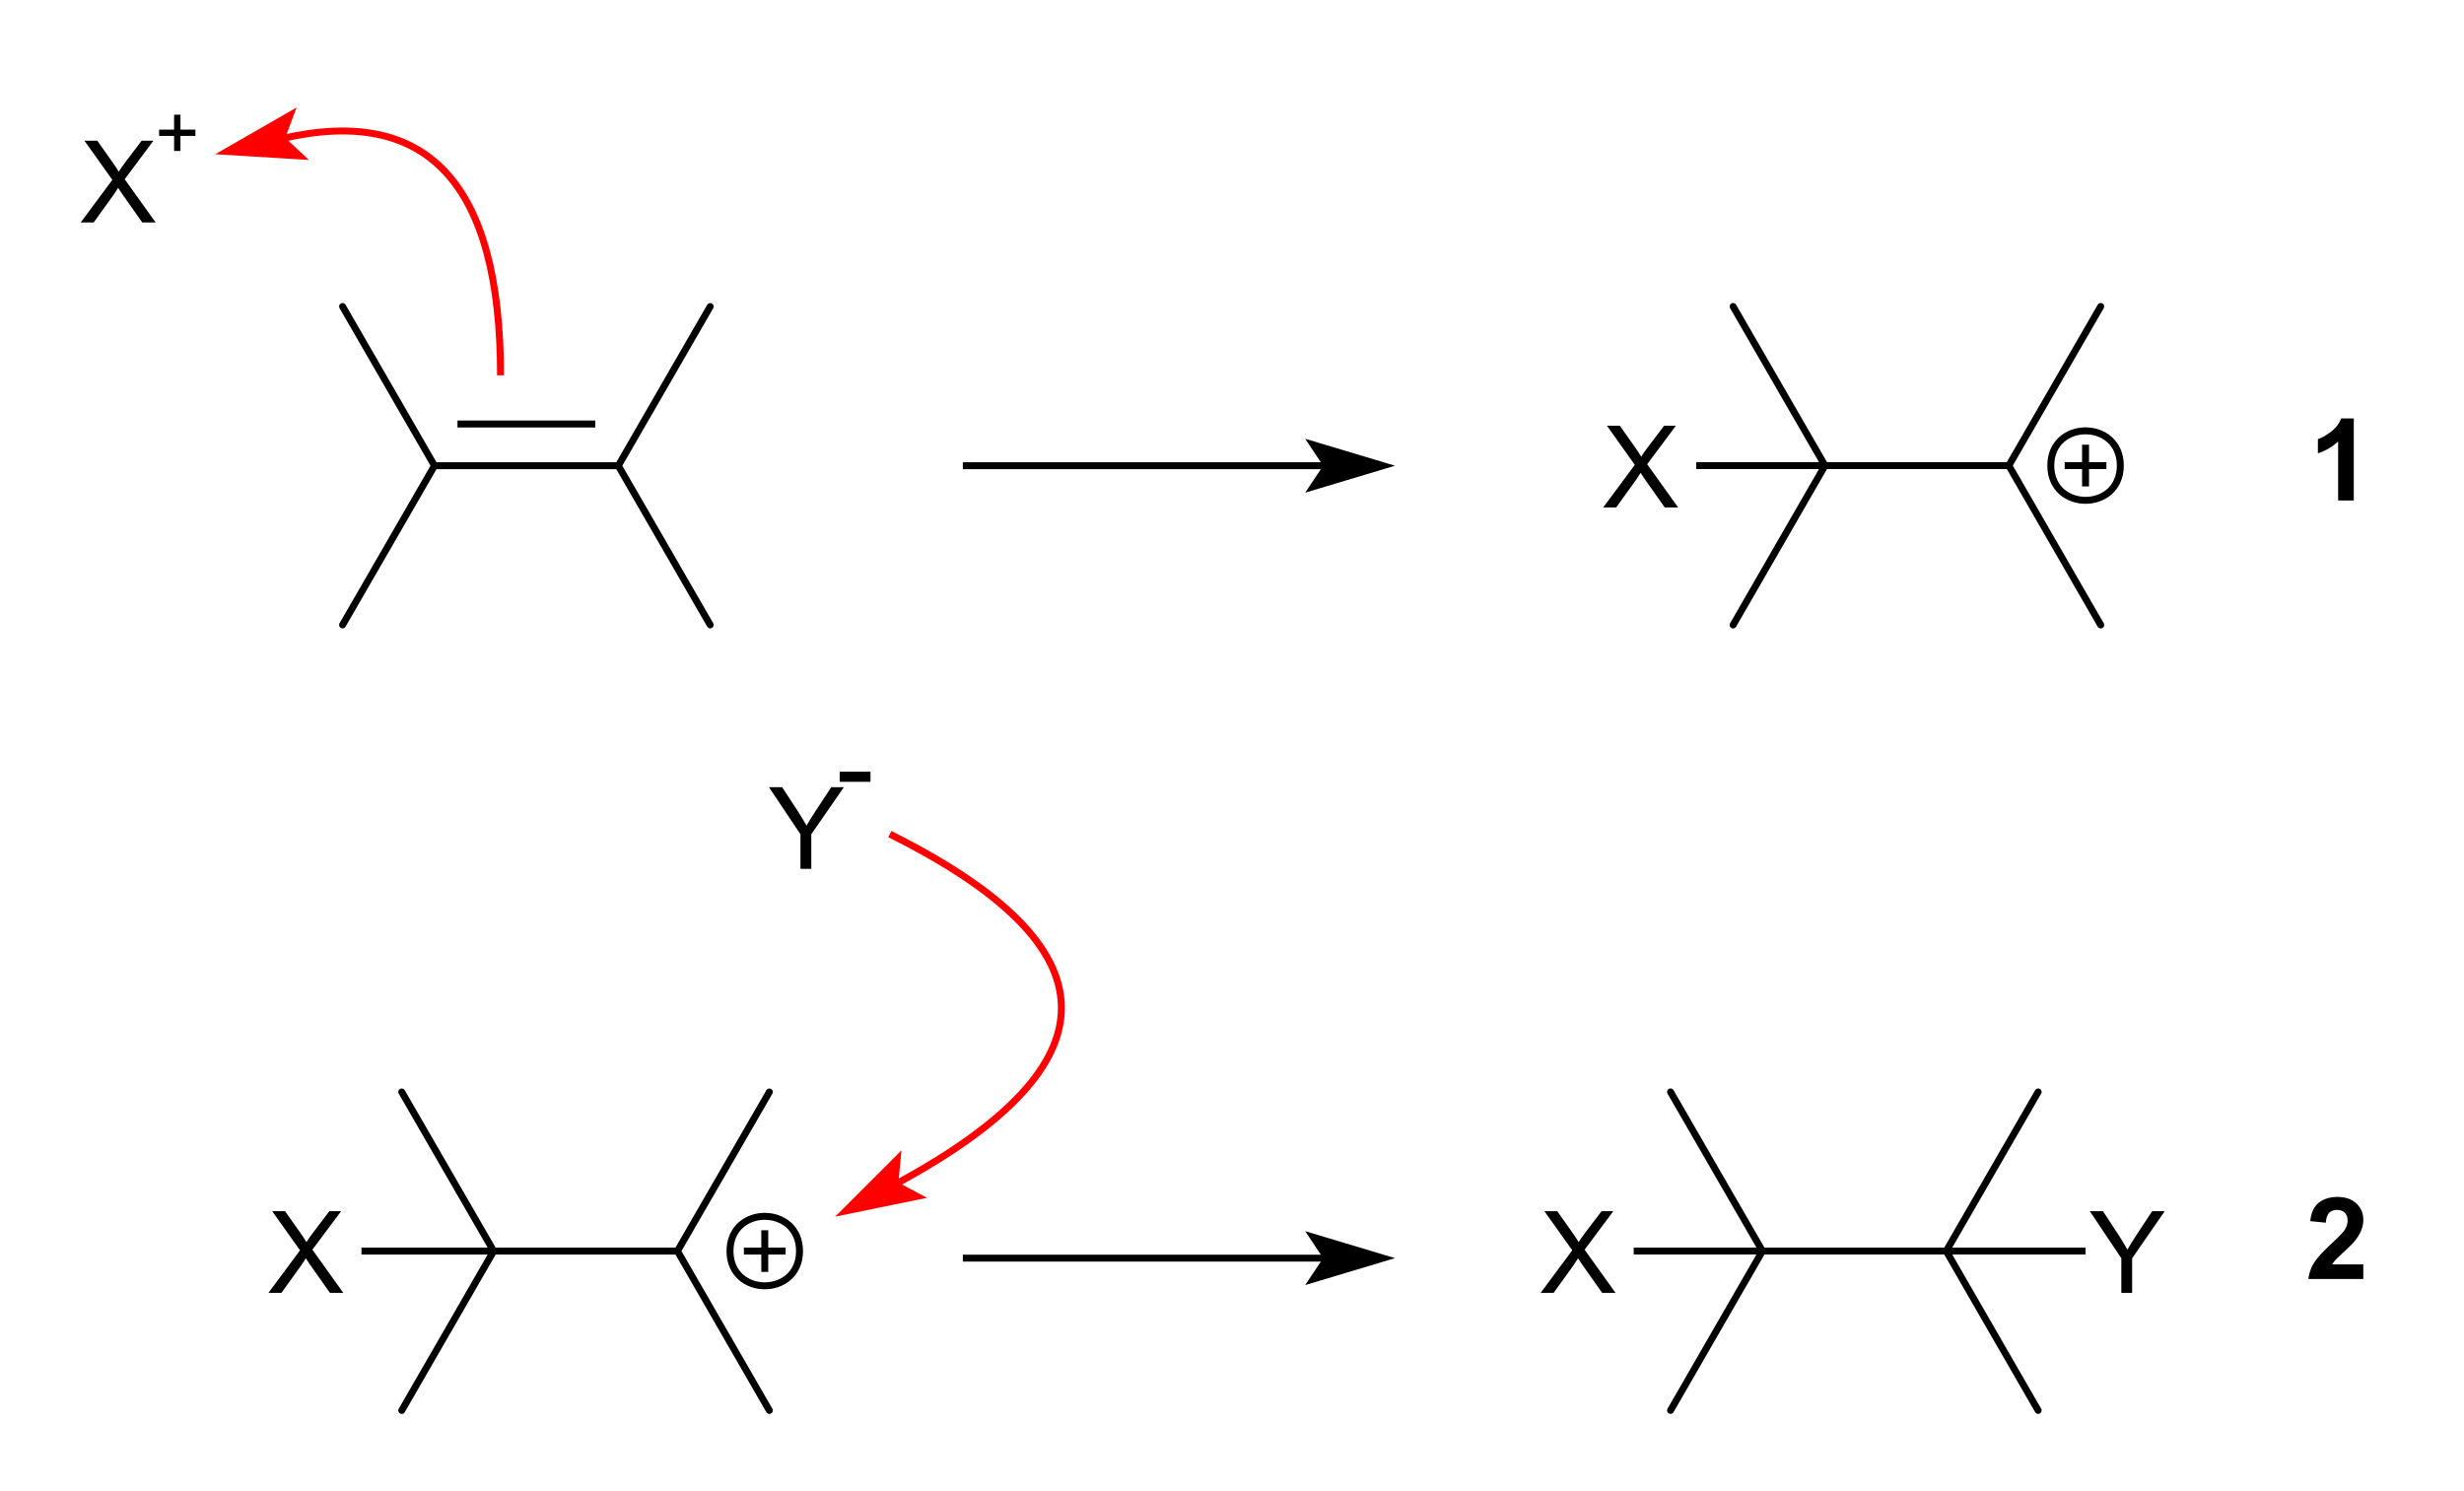 <svg xmlns="http://www.w3.org/2000/svg" width="266pt" height="161pt" viewBox="0 0 266 161"><path style="fill:none;stroke-width:.75;stroke-linecap:butt;stroke-linejoin:round;stroke:#000;opacity:1;stroke-miterlimit:10" d="M49.386 45.78h14.882"/><path style="fill:none;stroke-width:.75;stroke-linecap:round;stroke-linejoin:round;stroke:#000;opacity:1;stroke-miterlimit:10" d="M46.906 50.283h19.843M66.749 50.283l9.921-17.186M66.749 50.283l9.921 17.186M46.906 50.283l-9.922 17.186M46.906 50.283l-9.922-17.186M216.86 50.269l9.921-17.178M197.017 50.269h19.843"/><path style="fill:none;stroke-width:.75;stroke-linecap:butt;stroke-linejoin:round;stroke:#000;opacity:1;stroke-miterlimit:10" d="M197.017 50.269H183.12"/><path style="fill:none;stroke-width:.75;stroke-linecap:round;stroke-linejoin:round;stroke:#000;opacity:1;stroke-miterlimit:10" d="m216.86 50.269 9.921 17.206M197.017 50.269l-9.92 17.206M197.017 50.269l-9.92-17.178"/><path style="fill:none;stroke-width:.75;stroke-linecap:butt;stroke-linejoin:round;stroke:#000;opacity:1;stroke-miterlimit:10" d="M222.894 50.269h4.503M225.145 48.018v4.502M228.898 50.269c0 5.003-7.505 5.003-7.505 0s7.505-5.003 7.505 0"/><path style="stroke:none;fill-rule:evenodd;fill:#000;opacity:1" d="m173.073 54.786 3.411-4.597-3.008-4.224h1.39l1.6 2.263c.333.469.57.83.71 1.083.197-.321.43-.656.698-1.005l1.775-2.34h1.27l-3.099 4.157 3.34 4.663h-1.445l-2.22-3.147c-.124-.18-.253-.377-.385-.59-.196.321-.337.542-.421.662l-2.214 3.075Zm8.165 0"/><path style="fill:none;stroke-width:.75;stroke-linecap:round;stroke-linejoin:round;stroke:#000;opacity:1;stroke-miterlimit:10" d="m73.135 135.079 9.921 17.206M53.292 135.079h19.843M53.292 135.079l-9.92-17.178M53.292 135.079l-9.92 17.206M73.135 135.079l9.921-17.178"/><path style="fill:none;stroke-width:.75;stroke-linecap:butt;stroke-linejoin:round;stroke:#000;opacity:1;stroke-miterlimit:10" d="M53.292 135.079H39.026M80.308 135.079h4.503M82.56 132.827v4.503M86.312 135.079c0 5.003-7.505 5.003-7.505 0 0-5.004 7.505-5.004 7.505 0"/><path style="stroke:none;fill-rule:evenodd;fill:#000;opacity:1" d="m28.978 139.592 3.412-4.597-3.009-4.224h1.39l1.6 2.262c.334.47.57.83.71 1.083.197-.32.43-.656.699-1.005l1.775-2.34h1.27l-3.1 4.158 3.34 4.663H35.62l-2.22-3.147c-.125-.18-.253-.377-.385-.59-.197.321-.337.542-.422.662l-2.214 3.075Zm8.165 0"/><path style="fill:none;stroke-width:.75;stroke-linecap:round;stroke-linejoin:round;stroke:#000;opacity:1;stroke-miterlimit:10" d="m210.106 135.075 9.92-17.178M210.106 135.075l9.92 17.206M190.263 135.075l-9.921 17.206M190.263 135.075l-9.921-17.178M190.263 135.075h19.843"/><path style="fill:none;stroke-width:.75;stroke-linecap:butt;stroke-linejoin:round;stroke:#000;opacity:1;stroke-miterlimit:10" d="M190.263 135.075h-13.897M210.106 135.075h15.042"/><path style="stroke:none;fill-rule:evenodd;fill:#000;opacity:1" d="m166.318 139.592 3.412-4.597-3.008-4.224h1.39l1.6 2.262c.333.47.57.83.71 1.083.196-.32.43-.656.698-1.005l1.775-2.34h1.27l-3.1 4.158 3.34 4.663h-1.444l-2.22-3.147c-.125-.18-.253-.377-.385-.59-.197.321-.337.542-.421.662l-2.215 3.075ZM229.007 139.592v-3.737l-3.4-5.084h1.42l1.74 2.66c.32.497.619.994.896 1.492.264-.462.585-.981.962-1.559l1.71-2.593h1.359l-3.52 5.084v3.737ZM8.715 24.016l3.412-4.597-3.009-4.224h1.39l1.6 2.262c.333.47.57.83.71 1.083.197-.32.43-.655.698-1.004l1.775-2.34h1.27l-3.099 4.157 3.34 4.663h-1.444l-2.22-3.147c-.125-.18-.253-.377-.386-.59-.196.321-.337.542-.42.662l-2.215 3.075ZM18.794 16.303v-1.626H17.18v-.68h1.614v-1.613h.687v1.614h1.614v.68H19.48v1.625Zm2.762.958"/><path style="fill:none;stroke-width:.75;stroke-linecap:butt;stroke-linejoin:round;stroke:red;opacity:1;stroke-miterlimit:10" d="M54.035 40.527c0-20.729-7.893-29.243-23.678-25.544"/><path style="stroke:none;fill-rule:evenodd;fill:red;opacity:1" d="m24.511 16.353 7.82.48-1.974-1.85.947-2.534Zm0 0"/><path style="fill:none;stroke-width:.75;stroke-linecap:butt;stroke-linejoin:miter;stroke:red;opacity:1;stroke-miterlimit:10" d="m24.511 16.353 7.82.48-1.974-1.85.947-2.534Zm0 0"/><path style="fill:none;stroke-width:.75;stroke-linecap:butt;stroke-linejoin:round;stroke:#000;opacity:1;stroke-miterlimit:10" d="M103.943 50.283h39.348"/><path style="stroke:none;fill-rule:evenodd;fill:#000;opacity:1" d="m149.295 50.283-7.505-2.252 1.501 2.252-1.5 2.251Zm0 0"/><path style="fill:none;stroke-width:.75;stroke-linecap:butt;stroke-linejoin:miter;stroke:#000;opacity:1;stroke-miterlimit:10" d="m149.295 50.283-7.505-2.252 1.501 2.252-1.5 2.251Zm0 0"/><path style="fill:none;stroke-width:.75;stroke-linecap:butt;stroke-linejoin:round;stroke:#000;opacity:1;stroke-miterlimit:10" d="M103.943 135.84h39.348"/><path style="stroke:none;fill-rule:evenodd;fill:#000;opacity:1" d="m149.295 135.84-7.505-2.252 1.501 2.251-1.5 2.252Zm0 0"/><path style="fill:none;stroke-width:.75;stroke-linecap:butt;stroke-linejoin:miter;stroke:#000;opacity:1;stroke-miterlimit:10" d="m149.295 135.84-7.505-2.252 1.501 2.251-1.5 2.252Zm0 0"/><path style="stroke:none;fill-rule:evenodd;fill:#000;opacity:1" d="M86.413 93.812v-3.737l-3.4-5.084h1.42l1.74 2.66c.32.497.62.994.896 1.491.265-.46.586-.98.963-1.558l1.709-2.593h1.36l-3.52 5.084v3.737ZM90.647 84.41v-1.09h3.327v1.09Zm3.712 2.647"/><path style="fill:none;stroke-width:.75;stroke-linecap:butt;stroke-linejoin:round;stroke:red;opacity:1;stroke-miterlimit:10" d="M96.063 90.06c24.516 12.222 24.692 24.835.529 37.838"/><path style="stroke:none;fill-rule:evenodd;fill:red;opacity:1" d="m91.305 130.743 7.676-1.574-2.39-1.27.256-2.695Zm0 0"/><path style="fill:none;stroke-width:.75;stroke-linecap:butt;stroke-linejoin:miter;stroke:red;opacity:1;stroke-miterlimit:10" d="m91.305 130.743 7.676-1.574-2.39-1.27.256-2.695Zm0 0"/><path style="stroke:none;fill-rule:evenodd;fill:#000;opacity:1" d="M254.103 54.035h-1.691v-6.371a5.828 5.828 0 0 1-2.184 1.281v-1.534c.441-.144.92-.418 1.438-.821.517-.403.872-.874 1.065-1.411h1.372ZM255.129 136.52v1.57h-5.927a4.081 4.081 0 0 1 .578-1.687c.32-.532.954-1.237 1.901-2.115.762-.71 1.23-1.191 1.402-1.444.233-.35.349-.694.349-1.035 0-.377-.101-.667-.304-.87-.203-.202-.482-.303-.84-.303-.352 0-.633.106-.842.319-.208.212-.329.565-.36 1.059l-1.685-.169c.1-.93.415-1.598.944-2.003.53-.406 1.192-.608 1.986-.608.87 0 1.554.234 2.052.704.497.47.746 1.053.746 1.75 0 .398-.072.776-.214 1.135a4.613 4.613 0 0 1-.677 1.128c-.204.26-.573.636-1.107 1.125-.533.49-.871.814-1.014.975-.142.16-.258.317-.346.47Zm.62 1.57"/></svg>
